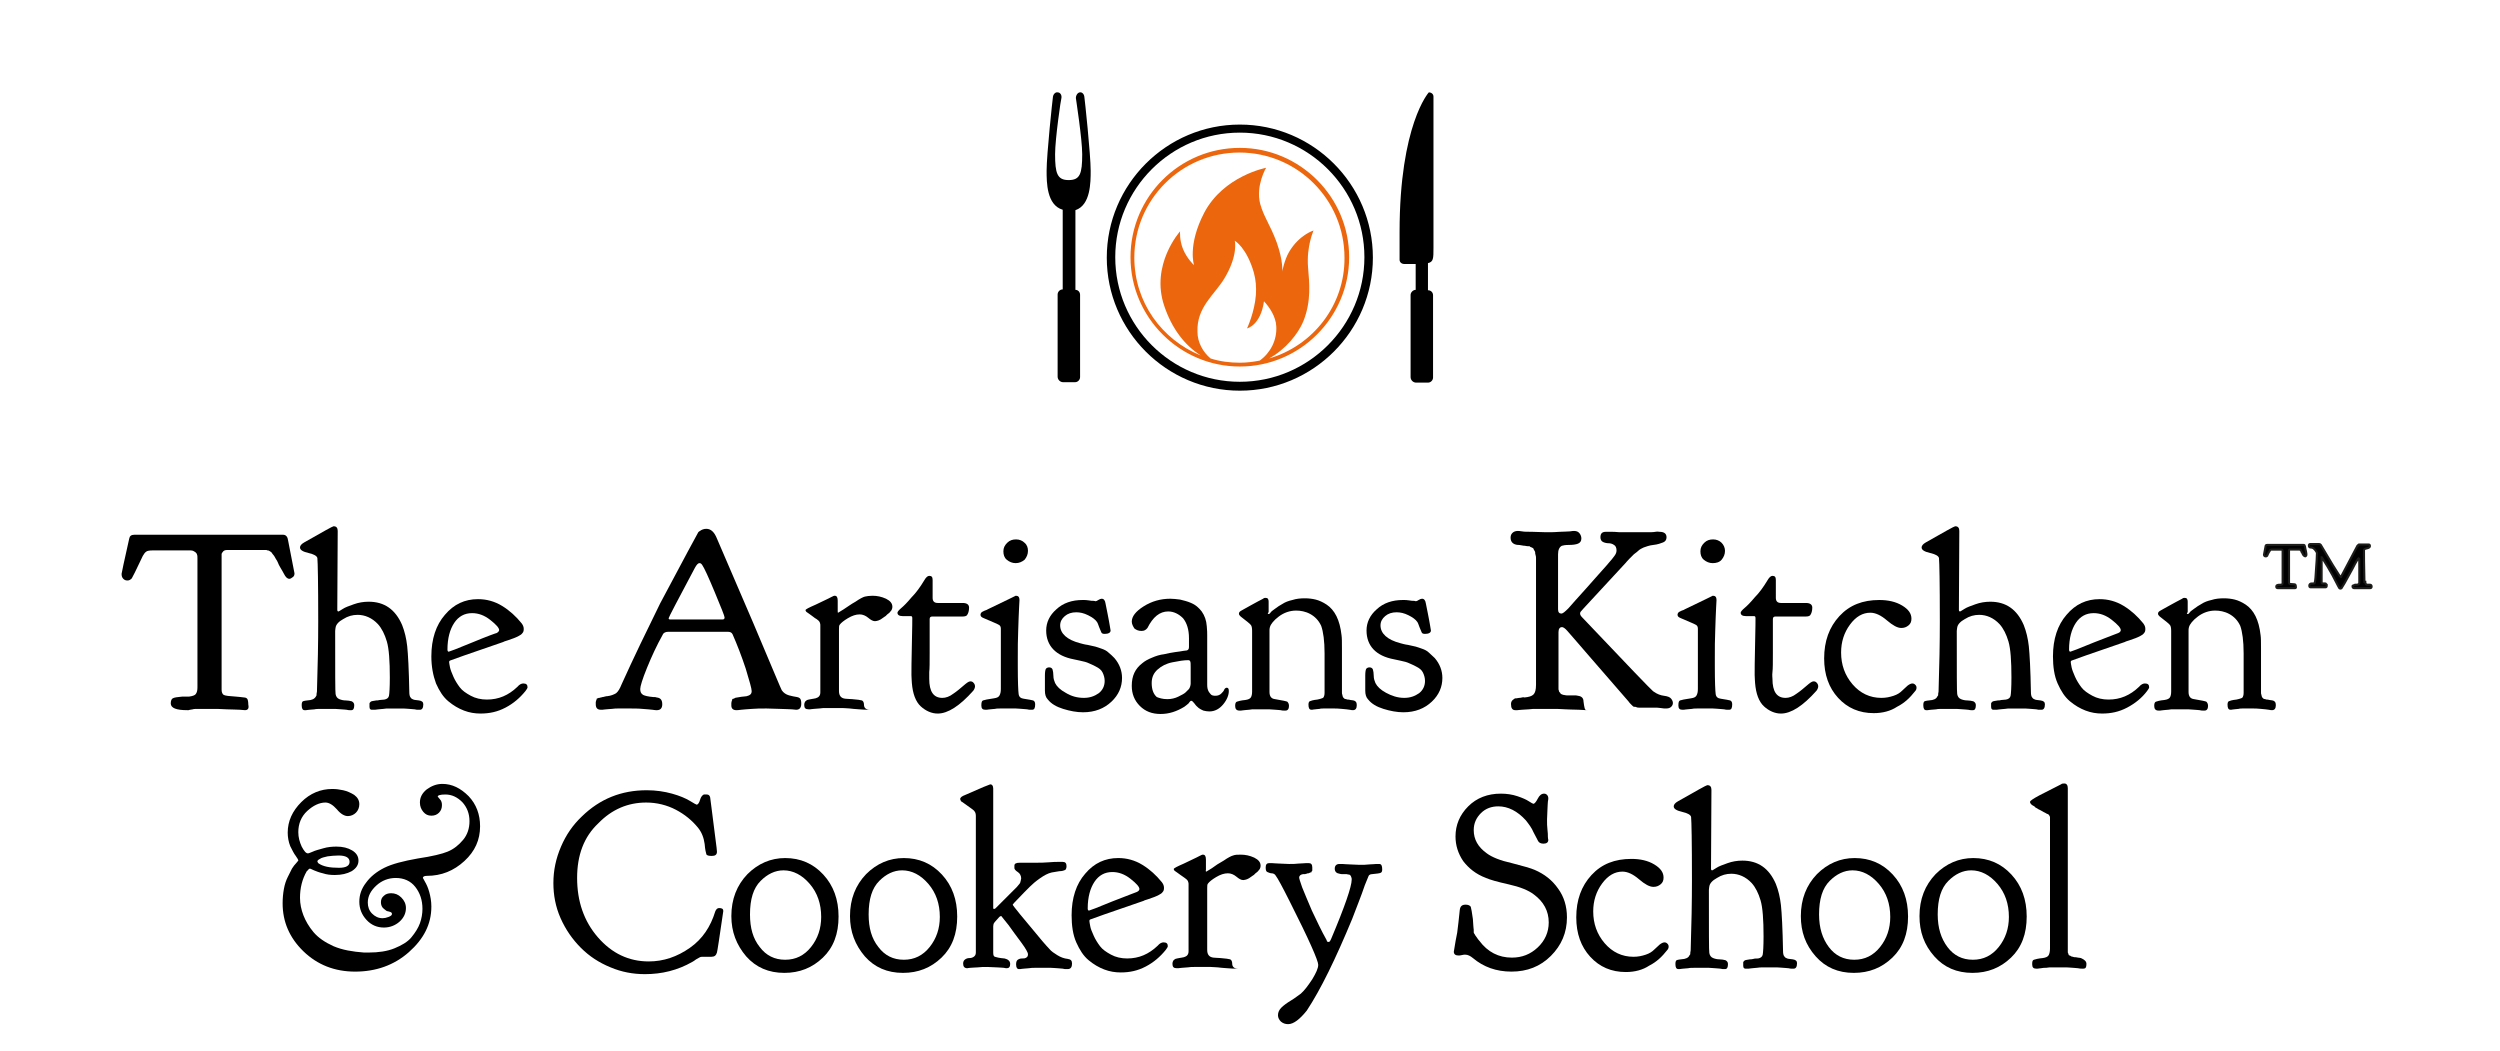 <?xml version="1.0" encoding="utf-8"?>
<!-- Generator: Adobe Illustrator 27.8.1, SVG Export Plug-In . SVG Version: 6.00 Build 0)  -->
<svg version="1.1" id="Layer_1" xmlns="http://www.w3.org/2000/svg" xmlns:xlink="http://www.w3.org/1999/xlink" x="0px" y="0px"
	 viewBox="0 0 590 248" style="enable-background:new 0 0 590 248;" xml:space="preserve">
<style type="text/css">
	.st0{stroke:#1D1D1B;stroke-width:0.5;stroke-miterlimit:10;}
	.st1{fill:#EB660C;}
</style>
<g>
	<path d="M70.4,203c0-0.1-0.2-0.4-0.6-1c-0.4-0.5-0.8-1.3-1.3-2.3c-0.4-1-0.6-2.1-0.6-3.2c0-2.7,1.1-5.1,3.2-7.2
		c2.1-2.1,4.6-3.1,7.3-3.1c0.9,0,1.7,0.1,2.6,0.3c0.9,0.2,1.8,0.6,2.6,1.1c0.8,0.6,1.2,1.3,1.2,2.2c0,0.8-0.3,1.5-0.8,2
		s-1.2,0.8-1.9,0.8c-0.8,0-1.7-0.5-2.6-1.6c-0.9-1-1.8-1.6-2.7-1.6c-1.4,0-2.9,0.7-4.3,2c-1.4,1.3-2.1,3-2.1,5
		c0,1.2,0.3,2.3,0.8,3.4c0.6,1.1,1,1.6,1.5,1.6c0.1,0,0.4-0.1,1.1-0.4c0.6-0.3,1.5-0.5,2.5-0.8s2.1-0.4,3.1-0.4
		c1.5,0,2.7,0.3,3.7,0.9s1.5,1.4,1.5,2.4s-0.5,1.8-1.6,2.5c-1.1,0.6-2.4,0.9-3.9,0.9H79c-1,0-1.9-0.1-2.8-0.4
		c-0.9-0.2-1.6-0.5-2.1-0.7s-0.8-0.4-0.9-0.4c-0.1,0-0.2,0-0.3,0.1s-0.2,0.2-0.2,0.2c-0.1,0.1-0.1,0.2-0.2,0.2l-0.1,0.1
		c-1.1,1.9-1.6,4-1.6,6.3c0,1.4,0.3,2.8,0.8,4.1c0.5,1.3,1.3,2.7,2.4,4c1.1,1.3,2.7,2.4,4.7,3.3c2.1,0.9,4.5,1.3,7.2,1.5H87
		c2.3,0,4.4-0.3,6.1-1c1.7-0.7,3.1-1.5,4-2.6s1.6-2.2,2-3.3c0.4-1.1,0.6-2.3,0.6-3.4c0-2.1-0.6-3.8-1.7-5.2
		c-1.1-1.4-2.7-2.1-4.6-2.1c-1.7,0-3.3,0.6-4.6,1.8c-1.3,1.2-2,2.5-2,4c0,1,0.3,1.9,1,2.6s1.5,1.1,2.5,1.1c0.4,0,0.9-0.1,1.4-0.3
		c0.5-0.2,0.8-0.4,0.8-0.7c0-0.2-0.1-0.3-0.2-0.4c-0.2-0.1-0.3-0.1-0.6-0.2c-0.2,0-0.5-0.1-0.7-0.3c-0.3-0.2-0.5-0.4-0.7-0.6
		c-0.3-0.4-0.4-0.8-0.4-1.3c0-0.6,0.2-1.1,0.7-1.5c0.4-0.4,1-0.6,1.7-0.6c0.9,0,1.7,0.3,2.4,1s1.1,1.5,1.1,2.5
		c0,1.2-0.5,2.3-1.5,3.2c-1,0.9-2.3,1.4-3.7,1.4c-1.6,0-3-0.6-4.1-1.8c-1.1-1.2-1.7-2.6-1.7-4.3c0-1.6,0.5-3.1,1.6-4.5
		c1-1.4,2.5-2.6,4.3-3.5s4.5-1.6,7.9-2.2c3.4-0.5,5.8-1.1,7-1.6c1.5-0.6,2.7-1.6,3.7-2.8s1.5-2.7,1.5-4.4c0-1.8-0.6-3.3-1.7-4.5
		c-1.2-1.2-2.5-1.8-4-1.8c-1.2,0-1.8,0.2-1.8,0.5l0.5,0.6c0.4,0.4,0.5,0.9,0.5,1.4c0,0.7-0.2,1.3-0.7,1.8s-1.1,0.7-1.8,0.7
		c-0.8,0-1.4-0.3-1.9-0.9s-0.8-1.3-0.8-2.2c0-1.2,0.5-2.2,1.6-3.1c1.1-0.8,2.3-1.3,3.7-1.3c2.3,0,4.3,1,6.2,2.9
		c1.8,1.9,2.7,4.3,2.7,7.1c0,3.2-1.2,5.9-3.7,8.2c-2.5,2.3-5.4,3.5-8.9,3.5c-0.6,0-0.9,0.2-0.9,0.5c0,0,0.2,0.3,0.5,0.9
		c0.3,0.5,0.7,1.3,1,2.4s0.5,2.2,0.5,3.4v0.1c0,4.1-1.8,7.6-5.3,10.7s-7.8,4.6-12.7,4.6c-4.8,0-8.9-1.6-12.2-4.8
		c-3.3-3.2-4.9-7-4.9-11.3c0-1.2,0.1-2.3,0.3-3.4s0.5-2,0.9-2.8s0.7-1.4,1-2c0.3-0.5,0.7-1,1-1.3l0.5-0.6
		C70.3,203.3,70.4,203.2,70.4,203L70.4,203z M80,204.8c1.7,0,2.5-0.5,2.5-1.4c0-1-0.9-1.5-2.6-1.5c-0.9,0-1.8,0.1-2.6,0.2
		c-0.8,0.2-1.4,0.3-1.8,0.6c-0.4,0.2-0.6,0.4-0.6,0.6c0,0.1,0.1,0.2,0.2,0.4C76.2,204.5,77.8,204.8,80,204.8z"/>
	<path d="M136.2,207.2c0,5.5,1.6,10.2,4.9,14s7.3,5.7,12,5.7c3.5,0,6.7-1.1,9.7-3.2s4.9-5,6-8.6c0.2-0.5,0.5-0.8,0.9-0.8
		c0.7,0,1,0.2,1,0.7c-0.9,6.2-1.4,9.5-1.5,9.8c-0.2,0.7-0.6,1-1.3,1h-0.1h-1.6c-0.5,0-0.8,0-1,0.1s-0.5,0.3-0.9,0.5
		c-0.4,0.3-0.7,0.5-0.9,0.6c-3.5,2-7.2,2.9-11.2,2.9c-2.8,0-5.5-0.5-8.1-1.6c-2.7-1.1-5-2.6-7-4.6s-3.6-4.3-4.8-7
		c-1.2-2.7-1.7-5.5-1.7-8.3c0-3,0.6-5.8,1.8-8.6c1.2-2.8,2.8-5.1,4.9-7.1c4.3-4.2,9.4-6.2,15.3-6.2h0.1c2.1,0,4.1,0.3,5.9,0.8
		s3.2,1.1,4.2,1.7s1.5,0.9,1.6,0.9c0.3,0,0.6-0.4,0.8-1.1c0.2-0.7,0.5-1.1,0.9-1.3c0.1,0,0.2,0,0.4,0c0.2,0,0.3,0,0.3,0
		c0.4,0,0.7,0.2,0.8,0.7l0.4,3.1c0.3,2.1,0.5,4.2,0.8,6.3c0.3,2.1,0.4,3.3,0.4,3.4c0,0.7-0.4,1-1.2,1c-0.7,0-1.2-0.1-1.3-0.4
		c-0.1-0.3-0.3-1.1-0.4-2.4c-0.2-1.5-0.7-2.8-1.6-3.9c-1.4-1.7-3.1-3.1-5.2-4.2s-4.5-1.7-7-1.7c-4.3,0-8.1,1.6-11.3,4.9
		C137.8,197.5,136.2,201.8,136.2,207.2z"/>
	<path d="M172.6,216.2c0-4,1.3-7.3,3.8-9.9c2.5-2.5,5.5-3.8,8.9-3.8c3.6,0,6.6,1.3,9,3.9s3.6,5.9,3.6,9.9c0,4.1-1.2,7.3-3.7,9.7
		c-2.5,2.4-5.5,3.6-9.1,3.6c-3.7,0-6.7-1.3-9-3.9C173.8,223,172.6,219.9,172.6,216.2z M179.3,223.5c1.5,2,3.5,3,6,3s4.5-1,6.1-3
		s2.4-4.4,2.4-7.1c0-3.1-0.9-5.7-2.7-7.8c-1.8-2.1-3.9-3.2-6.2-3.2c-2,0-3.8,0.9-5.4,2.5c-1.7,1.7-2.5,4.3-2.5,7.9
		C177,219,177.7,221.5,179.3,223.5z"/>
	<path d="M200.6,216.2c0-4,1.3-7.3,3.8-9.9c2.5-2.5,5.5-3.8,8.9-3.8c3.6,0,6.6,1.3,9,3.9s3.6,5.9,3.6,9.9c0,4.1-1.2,7.3-3.7,9.7
		c-2.5,2.4-5.5,3.6-9.1,3.6c-3.7,0-6.7-1.3-9-3.9C201.8,223,200.6,219.9,200.6,216.2z M207.3,223.5c1.5,2,3.5,3,6,3s4.5-1,6.1-3
		s2.4-4.4,2.4-7.1c0-3.1-0.9-5.7-2.7-7.8c-1.8-2.1-3.9-3.2-6.2-3.2c-2,0-3.8,0.9-5.4,2.5c-1.7,1.7-2.5,4.3-2.5,7.9
		C205,219,205.7,221.5,207.3,223.5z"/>
	<path d="M239.8,227.6c0-0.5,0.1-0.9,0.4-1.1s0.6-0.3,1-0.3s0.7,0,1-0.2s0.4-0.4,0.4-0.8s-0.5-1.3-1.6-2.8s-2.1-2.8-3-4.1
		c-1-1.2-1.5-1.9-1.6-2c0-0.1-0.1-0.1-0.2-0.1c-0.2,0-0.5,0.3-0.9,0.8c-0.5,0.5-0.7,0.8-0.8,1c0,0.1-0.1,0.3-0.1,0.6v6.2
		c0,0.6,0.1,0.9,0.4,1s1,0.3,2.3,0.4c0.8,0.2,1.3,0.6,1.3,1.3c0,0.7-0.3,1-0.8,1c-0.1,0-0.3,0-0.7-0.1c-0.4,0-0.9-0.1-1.6-0.1
		s-1.5-0.1-2.3-0.1s-1.6,0-2.3,0.1c-0.7,0-1.2,0.1-1.7,0.1c-0.4,0-0.6,0.1-0.7,0.1c-0.7,0-1-0.4-1-1.1c0-0.5,0.2-0.8,0.5-1
		s0.6-0.3,1-0.3s0.7-0.1,1-0.3c0.3-0.2,0.5-0.5,0.5-1v-32.3c0-0.6-0.2-1.1-0.8-1.5c-1.7-1.2-2.6-1.9-2.7-1.9l-0.2-0.5
		c0-0.4,0.4-0.7,1.2-1c3.8-1.7,5.8-2.5,5.9-2.5c0.4,0,0.7,0.3,0.7,1v28.2c0,0.2,0.1,0.2,0.2,0.2c0.2,0,0.3-0.1,0.4-0.2
		c0.6-0.6,1.2-1.2,1.8-1.8c0.6-0.6,1.1-1.1,1.4-1.4s0.7-0.7,1-1c0.4-0.4,0.6-0.6,0.8-0.8c0.2-0.2,0.3-0.4,0.5-0.6s0.3-0.4,0.3-0.5
		s0.1-0.3,0.1-0.4c0-0.2,0.1-0.3,0.1-0.5c0-0.6-0.3-1.2-0.8-1.5s-0.8-0.7-0.8-0.9v-0.6c0-0.5,0.4-0.7,1.3-0.7h3.5
		c1.2,0,2.3,0,3.3-0.1s1.8-0.1,2.3-0.1c0.6,0,0.9,0,1,0c0.6,0,0.9,0.3,0.9,1c0,0.4-0.1,0.7-0.3,0.9c-0.2,0.1-0.7,0.3-1.4,0.3
		c-0.7,0.1-1.3,0.2-1.8,0.3c-0.9,0.2-1.8,0.7-2.8,1.4c-1,0.7-1.8,1.4-2.4,2s-1.8,1.8-3.6,3.7c-0.3,0.3-0.4,0.5-0.4,0.5
		c0,0.2,2.3,3,7,8.6c0.7,0.8,1.3,1.5,1.7,1.9c0.4,0.5,1,0.9,1.8,1.4s1.6,0.8,2.5,0.9c0.7,0.1,1,0.4,1,1.1c0,0.8-0.3,1.3-1,1.3
		c0,0-0.2,0-0.4,0c-0.2,0-0.5,0-0.8-0.1c-0.4,0-0.8-0.1-1.2-0.1c-0.4,0-1-0.1-1.6-0.1s-1.2,0-1.8,0s-1.2,0-1.8,0
		c-0.6,0-1.1,0-1.6,0.1c-0.4,0-0.8,0.1-1.2,0.1c-0.4,0-0.6,0.1-0.8,0.1c-0.2,0-0.3,0-0.4,0C240.1,228.7,239.8,228.4,239.8,227.6
		L239.8,227.6z"/>
	<path d="M252.9,216c0-4.1,1.1-7.4,3.2-9.8c2.1-2.5,4.7-3.7,7.8-3.7c2,0,3.9,0.5,5.7,1.6c1.8,1.1,3.3,2.5,4.6,4.1
		c0.3,0.4,0.5,0.8,0.5,1.3v0.1c0,0.4-0.1,0.7-0.3,0.9c-0.2,0.3-0.5,0.5-0.9,0.7s-0.8,0.4-1.1,0.5c-0.3,0.1-0.8,0.3-1.4,0.5
		s-1,0.3-1.1,0.4c-8.2,2.8-12.4,4.3-12.6,4.4s-0.2,0.2-0.2,0.4c0,0.2,0.1,0.6,0.2,1.2s0.4,1.3,0.8,2.2c0.4,0.9,0.9,1.7,1.5,2.5
		s1.5,1.4,2.6,2s2.4,0.9,3.8,0.9c2.8,0,5.1-1,7.2-3c0.5-0.6,1-0.8,1.4-0.8c0.7,0,1,0.3,1,0.9c0,0.2-0.2,0.5-0.5,0.9
		c-1.3,1.6-2.8,2.9-4.7,3.9s-3.8,1.4-5.9,1.4c-1.3,0-2.6-0.2-3.9-0.7s-2.5-1.2-3.7-2.2s-2.1-2.4-2.9-4.2
		C253.2,220.6,252.9,218.4,252.9,216z M268.9,209.8c0-0.5-0.7-1.3-2.1-2.4s-2.8-1.6-4.3-1.6c-1.8,0-3.2,0.8-4.2,2.3
		s-1.6,3.6-1.6,6.3c0,0.3,0.1,0.5,0.3,0.5c0.1,0,2-0.7,5.6-2.2c3.7-1.4,5.6-2.2,5.7-2.2C268.7,210.3,268.9,210.1,268.9,209.8z"/>
	<path d="M284.7,205.7c0,0,0.5-0.3,1.3-0.8c0.8-0.6,1.7-1.2,2.8-1.8c1-0.7,1.8-1.1,2.2-1.2c0.5-0.2,1.1-0.2,1.8-0.2
		c1.1,0,2.1,0.2,3.2,0.7c1,0.5,1.5,1.1,1.5,1.9v0.1c0,0.2-0.1,0.5-0.2,0.7c-0.2,0.2-0.3,0.4-0.4,0.5s-0.3,0.3-0.6,0.5l-0.4,0.4
		c0,0-0.2,0.1-0.6,0.4s-0.7,0.5-1,0.6s-0.6,0.2-0.9,0.2c-0.5,0-1-0.3-1.6-0.8s-1.3-0.8-2-0.8c-0.9,0-1.8,0.3-2.8,0.9
		s-1.6,1.1-1.9,1.5c-0.2,0.2-0.2,0.6-0.2,1.1V224v0.2c0,1.1,0.5,1.7,1.5,1.8c0.4,0,0.9,0.1,1.6,0.1c1.2,0.1,2,0.2,2.3,0.3
		c0.3,0.1,0.5,0.5,0.5,1c0,0.8,0.5,1.2,1.4,1.2c0.1,0-0.1,0-0.5,0s-1.1,0-2.1-0.1s-1.7-0.1-2.2-0.2c-0.5,0-1-0.1-1.7-0.1
		c-0.6,0-1.3,0-1.8,0c-0.6,0-1.3,0-1.9,0s-1.2,0-1.7,0.1c-0.5,0-0.9,0.1-1.3,0.1s-0.7,0.1-0.9,0.1c-0.2,0-0.3,0-0.4,0
		c-0.7,0-1-0.3-1-1c0-0.4,0.1-0.6,0.2-0.8c0.2-0.2,0.3-0.3,0.5-0.4s0.5-0.1,0.9-0.2s0.8-0.1,1.1-0.2c0.7-0.2,1.1-0.6,1.1-1.4v-15.8
		c0-0.2,0-0.4-0.1-0.6c0-0.1-0.1-0.3-0.3-0.5c-0.2-0.2-0.4-0.3-0.5-0.4c-0.2-0.1-0.5-0.4-1-0.7c-0.5-0.4-1-0.7-1.4-1
		c-0.1-0.1-0.2-0.3-0.2-0.4c0-0.2,0.8-0.6,2.4-1.3c1.4-0.7,2.8-1.3,3.9-1.9c0,0,0.1,0,0.2-0.1c0.2-0.1,0.3-0.1,0.4-0.1
		c0.5,0,0.7,0.4,0.7,1.2v2.4C284.5,205.6,284.6,205.7,284.7,205.7z"/>
	<path d="M304,241.7c-0.7,0-1.2-0.2-1.7-0.6c-0.4-0.4-0.7-0.9-0.7-1.5c0-0.7,0.3-1.3,0.8-1.8s1.3-1.1,2.3-1.7s1.7-1.2,2.3-1.6
		c0.9-0.8,1.7-1.9,2.7-3.4c0.9-1.5,1.4-2.6,1.4-3.4c0-1-2.2-6-6.7-14.9c-1.8-3.6-2.9-5.6-3.3-6.1c-0.2-0.4-0.6-0.6-1-0.6
		s-0.7-0.2-1-0.3s-0.4-0.5-0.4-1.1c0-0.7,0.3-1,0.8-1c0.1,0,0.3,0,0.7,0c0.4,0,0.9,0.1,1.7,0.1c0.7,0,1.5,0.1,2.3,0.1s1.6,0,2.3-0.1
		c0.7,0,1.3-0.1,1.7-0.1s0.7,0,0.7,0c0.5,0,0.8,0.3,0.8,1c0,0.2,0,0.3,0,0.4s0,0.2,0,0.3c0,0.1,0,0.1-0.1,0.2s-0.1,0.1-0.1,0.2
		s-0.1,0.1-0.2,0.1s-0.2,0-0.2,0.1c0,0-0.1,0-0.3,0.1c-0.2,0-0.3,0-0.4,0.1c-0.1,0-0.2,0-0.4,0.1c-0.2,0-0.4,0-0.5,0
		c-0.6,0.1-0.9,0.4-0.9,0.8c0,0.2,0.2,0.9,0.7,2.3c0.5,1.3,1.3,3.1,2.3,5.5c1.1,2.3,2.2,4.7,3.5,7c0,0.2,0.1,0.4,0.4,0.4
		c0.1,0,0.2,0,0.3-0.1c0.1-0.1,0.1-0.2,0.2-0.3c0-0.1,0.1-0.2,0.1-0.2c3.3-7.8,4.9-12.5,4.9-14.1c0-0.2,0-0.4-0.1-0.6
		s-0.1-0.3-0.2-0.4s-0.2-0.2-0.4-0.2c-0.2,0-0.4-0.1-0.5-0.1c-0.2,0-0.4,0-0.8,0s-0.6,0-0.9-0.1c-0.7-0.1-1.1-0.5-1.1-1.2
		s0.4-1.1,1.1-1.1c0.1,0,0.3,0,0.7,0c0.4,0,0.9,0.1,1.7,0.1c0.7,0,1.5,0.1,2.3,0.1h0.1c0.8,0,1.6,0,2.3-0.1c0.7,0,1.2-0.1,1.6-0.1
		s0.6,0,0.7,0c0.5,0,0.7,0.4,0.7,1.3c0,0.4-0.1,0.7-0.4,0.8c-0.2,0.1-0.9,0.2-2,0.3c-0.4,0-0.7,0.2-0.8,0.4c-0.1,0.2-0.4,1-0.9,2.2
		c-0.9,2.7-2,5.3-3,8c-3.9,9.4-7.4,16.6-10.7,21.6C306.8,240.5,305.3,241.7,304,241.7z"/>
	<path d="M343.5,197.4c0-2.7,1-5.1,3-7.1s4.6-3,7.7-3c1.4,0,2.7,0.2,3.9,0.6c1.2,0.4,2.1,0.8,2.7,1.2c0.6,0.4,1,0.6,1.1,0.6
		c0.2,0,0.6-0.4,1-1.2c0.4-0.8,0.9-1.2,1.5-1.2c0.3,0,0.5,0.1,0.7,0.3c0.2,0.2,0.3,0.5,0.3,0.8c0,0.1,0,0.3-0.1,0.8
		c0,0.4-0.1,1-0.1,1.8s-0.1,1.6-0.1,2.4c0,0.9,0,1.7,0.1,2.4c0.1,0.7,0.1,1.3,0.1,1.7c0,0.4,0.1,0.7,0.1,0.7c0,0.6-0.4,0.9-1.1,0.9
		h-0.1c-0.5,0-1-0.2-1.2-0.6s-0.6-1.1-1.1-2.1c-0.4-1-1.1-1.9-1.8-2.8c-2-2.2-4.2-3.3-6.5-3.3c-1.6,0-3,0.5-4.1,1.6s-1.7,2.4-1.7,4
		c0,2.2,1,4,3.1,5.5c1.2,0.9,3.2,1.7,5.9,2.3c2.7,0.7,4.5,1.2,5.4,1.6c2.3,1,4.1,2.4,5.5,4.4c1.4,1.9,2.1,4.2,2.1,6.8
		c0,3.6-1.3,6.6-3.8,9.1s-5.6,3.7-9.3,3.7c-3.6,0-6.6-1.1-9.1-3.2c-0.6-0.5-1.2-0.8-1.8-0.8c-0.2,0-0.5,0-0.8,0.1
		c-0.4,0.1-0.6,0.1-0.8,0.1c-0.7,0-1.1-0.3-1.1-0.9c0-0.1,0.1-0.5,0.2-1.2s0.3-1.8,0.6-3.3c0.2-1.5,0.4-3.3,0.6-5.3
		c0.1-0.9,0.5-1.3,1.4-1.3c0.6,0,1,0.2,1.2,0.5c0.1,0.4,0.3,1.3,0.5,2.9c0,0.5,0.1,1,0.1,1.5s0.1,0.8,0.1,1s0,0.4,0,0.5
		c0,0.2,0,0.3,0.1,0.4s0.1,0.2,0.2,0.3c0,0.1,0.2,0.3,0.4,0.6s0.4,0.6,0.6,0.8c2,2.7,4.6,4,7.7,4c2.4,0,4.4-0.8,6.1-2.4
		s2.6-3.6,2.6-5.9c0-2.7-1.2-4.9-3.5-6.6c-1.3-1-3.3-1.8-6-2.4s-4.4-1.1-5.3-1.5c-2.4-0.9-4.1-2.3-5.4-4
		C344.1,201.4,343.5,199.5,343.5,197.4z"/>
	<path d="M383.7,229.4c-3.4,0-6.2-1.2-8.4-3.6c-2.2-2.4-3.3-5.5-3.3-9.3c0-4.1,1.2-7.4,3.6-10c2.4-2.6,5.5-3.8,9.4-3.8
		c2.1,0,3.9,0.4,5.4,1.3s2.2,1.9,2.2,3.1c0,0.7-0.2,1.2-0.7,1.6s-1,0.6-1.7,0.6c-0.9,0-2-0.6-3.4-1.8c-1.4-1.2-2.7-1.8-3.9-1.8
		c-1.8,0-3.4,0.9-4.8,2.8c-1.4,1.9-2.1,4.1-2.1,6.6c0,2.9,0.9,5.4,2.7,7.5s4.1,3.2,6.8,3.2c1.1,0,2-0.2,2.9-0.5s1.5-0.7,2-1.2
		c0.4-0.4,0.9-0.8,1.3-1.2c0.4-0.3,0.8-0.5,1.1-0.5s0.5,0.1,0.7,0.3c0.2,0.2,0.3,0.4,0.3,0.7c0,0.3-0.1,0.6-0.4,0.9
		c-1.1,1.4-2.4,2.7-4.2,3.6C387.7,228.9,385.8,229.4,383.7,229.4z"/>
	<path d="M411.4,227.9v-0.4c0-0.2,0-0.3,0-0.4s0.1-0.2,0.2-0.3c0.1-0.1,0.2-0.2,0.3-0.2s0.3-0.1,0.5-0.1s0.4-0.1,0.6-0.1
		c0.2,0,0.5,0,0.8-0.1s0.7-0.1,1.1-0.1c0.6-0.1,1-0.4,1.1-0.9s0.2-2,0.2-4.3c0-3.9-0.2-6.8-0.7-8.5s-1.2-3.1-2.1-4.1
		c-1.4-1.5-3.1-2.2-4.8-2.2c-1.2,0-2.3,0.3-3.4,1c-1.1,0.6-1.7,1.3-1.8,2c0,0.2-0.1,0.4-0.1,0.8c0,9.7,0,14.6,0.1,14.9
		c0.1,0.6,0.4,1,0.9,1.2s1,0.3,1.5,0.3s1,0.1,1.4,0.2c0.4,0.2,0.6,0.5,0.6,0.9c0,0.8-0.2,1.2-0.7,1.2c0,0-0.1,0-0.3,0
		s-0.4,0-0.8-0.1c-0.3,0-0.7-0.1-1.2-0.1c-0.4,0-0.9-0.1-1.5-0.1s-1.1,0-1.7,0c-0.6,0-1.2,0-1.7,0c-0.6,0-1.1,0-1.5,0.1
		c-0.4,0-0.8,0.1-1.2,0.1c-0.3,0-0.6,0.1-0.8,0.1s-0.3,0-0.3,0c-0.5,0-0.7-0.4-0.7-1.2c0-0.5,0.1-0.8,0.3-0.9s0.8-0.2,1.8-0.3
		c0.4-0.1,0.7-0.2,1-0.5c0.2-0.3,0.3-0.5,0.4-0.6c0-0.2,0-0.5,0.1-0.9c0.2-6.1,0.3-11.6,0.3-16.5v-0.2c0-8.9-0.1-13.8-0.2-14.8
		c-0.1-0.5-0.8-0.9-2.1-1.2c-1.3-0.3-2-0.7-2-1.3c0-0.4,0.3-0.8,1-1.2c4.4-2.5,6.7-3.8,6.9-3.8h0.1c0.6,0,0.9,0.4,0.9,1.1l-0.1,18.6
		c0,0.3,0.1,0.4,0.3,0.4c0,0,0.4-0.2,1-0.6s1.5-0.7,2.6-1.1s2.3-0.6,3.5-0.6c3.7,0,6.3,1.8,7.9,5.5c0.6,1.5,1,3.2,1.2,5
		c0.2,1.9,0.4,5.5,0.5,10.9c0,0.5,0.1,1,0.3,1.2c0.2,0.3,0.4,0.4,0.7,0.5c0.2,0.1,0.7,0.1,1.3,0.2c0.7,0.1,1,0.4,1,0.9
		c0,0.9-0.3,1.3-0.8,1.3c0,0-0.2,0-0.4,0s-0.5,0-0.8-0.1c-0.4,0-0.7-0.1-1.2-0.1c-0.4,0-0.9-0.1-1.5-0.1s-1.2,0-1.7,0s-1.1,0-1.6,0
		s-1,0-1.5,0.1c-0.4,0-0.8,0.1-1.1,0.1s-0.6,0.1-0.8,0.1s-0.3,0-0.4,0C411.6,228.7,411.4,228.4,411.4,227.9z"/>
	<path d="M425,216.2c0-4,1.3-7.3,3.8-9.9c2.5-2.5,5.5-3.8,8.9-3.8c3.6,0,6.6,1.3,9,3.9s3.6,5.9,3.6,9.9c0,4.1-1.2,7.3-3.7,9.7
		c-2.5,2.4-5.5,3.6-9.1,3.6c-3.7,0-6.7-1.3-9-3.9C426.1,223,425,219.9,425,216.2z M431.6,223.5c1.5,2,3.5,3,6,3s4.5-1,6.1-3
		s2.4-4.4,2.4-7.1c0-3.1-0.9-5.7-2.7-7.8c-1.8-2.1-3.9-3.2-6.2-3.2c-2,0-3.8,0.9-5.4,2.5c-1.7,1.7-2.5,4.3-2.5,7.9
		C429.3,219,430.1,221.5,431.6,223.5z"/>
	<path d="M453,216.2c0-4,1.3-7.3,3.8-9.9c2.5-2.5,5.5-3.8,8.9-3.8c3.6,0,6.6,1.3,9,3.9s3.6,5.9,3.6,9.9c0,4.1-1.2,7.3-3.7,9.7
		c-2.5,2.4-5.5,3.6-9.1,3.6c-3.7,0-6.7-1.3-9-3.9C454.1,223,453,219.9,453,216.2z M459.6,223.5c1.5,2,3.5,3,6,3s4.5-1,6.1-3
		s2.4-4.4,2.4-7.1c0-3.1-0.9-5.7-2.7-7.8c-1.8-2.1-3.9-3.2-6.2-3.2c-2,0-3.8,0.9-5.4,2.5c-1.7,1.7-2.5,4.3-2.5,7.9
		C457.3,219,458.1,221.5,459.6,223.5z"/>
	<path d="M492.4,227.5c0,0.8-0.2,1.1-0.7,1.1c0,0-0.2,0-0.4,0s-0.5,0-0.9-0.1c-0.4,0-0.7-0.1-1.2-0.1c-0.4,0-0.9-0.1-1.5-0.1
		s-1.2,0-1.7,0s-1.1,0-1.6,0c-0.6,0-1,0-1.5,0.1c-0.4,0-0.8,0-1.2,0.1c-0.3,0-0.6,0.1-0.8,0.1s-0.3,0-0.4,0c-0.6,0-0.9-0.3-0.9-1
		v-0.2c0-0.5,0.1-0.8,0.4-0.9c0.3-0.1,1-0.3,2.1-0.4c0.7-0.1,1.2-0.3,1.4-0.7c0.2-0.4,0.3-0.9,0.3-1.6v-30.6c0-0.1,0-0.2,0-0.3
		c0-0.1,0-0.2-0.1-0.3c0-0.1-0.1-0.1-0.1-0.2s-0.1-0.1-0.2-0.2c-0.1-0.1-0.2-0.1-0.2-0.1c-0.1,0-0.2-0.1-0.4-0.2s-0.3-0.2-0.4-0.2
		c-0.4-0.2-0.8-0.5-1.3-0.7c-0.4-0.3-0.8-0.4-0.9-0.6s-0.4-0.2-0.6-0.4c-0.2-0.1-0.3-0.3-0.4-0.4s-0.1-0.2-0.1-0.3v-0.1
		c0-0.2,0.7-0.7,2.2-1.5c1.8-0.9,3.5-1.8,5.1-2.6c0.2-0.2,0.5-0.2,0.8-0.2c0.5,0,0.8,0.4,0.8,1.1v38c0,0.2,0,0.4,0,0.6
		s0,0.3,0.1,0.4c0,0.1,0.1,0.2,0.1,0.3c0,0.1,0.1,0.2,0.3,0.2c0.1,0.1,0.2,0.1,0.3,0.2c0.1,0,0.2,0.1,0.4,0.1
		c0.2,0.1,0.4,0.1,0.5,0.1s0.3,0,0.7,0.1c0.3,0,0.6,0.1,0.7,0.1C492,226.5,492.4,226.9,492.4,227.5z"/>
</g>
<g>
	<path d="M57.8,167.6l-1.2-0.1c-0.7,0-1.8-0.1-3.1-0.1c-1.3-0.1-2.6-0.1-3.9-0.1c-0.8,0-1.7,0-2.5,0c-0.9,0-1.4,0-1.6,0.1
		c-0.2,0-0.4,0.1-0.6,0.1c-0.2,0-0.3,0.1-0.4,0.1c-0.1,0-0.2,0-0.3,0c-2.6,0-3.9-0.5-3.9-1.6c0-0.6,0.2-1.1,0.5-1.2
		c0.3-0.2,1.1-0.3,2.2-0.4c0.7,0,1.2,0,1.6,0c0.8-0.1,1.4-0.3,1.6-0.6c0.3-0.4,0.4-0.9,0.4-1.6v-30.4c0-0.4,0-0.7-0.1-0.9
		c0-0.2-0.2-0.4-0.4-0.6c-0.3-0.2-0.6-0.4-1.1-0.4h-9c-0.7,0-1.3,0.1-1.5,0.3c-0.3,0.2-0.5,0.5-0.8,1c-1.6,3.4-2.5,5.2-2.6,5.3
		c-0.3,0.3-0.6,0.5-1,0.5s-0.7-0.1-1-0.4s-0.4-0.7-0.4-1.1v-0.1c0-0.2,0.6-2.9,1.8-8.3c0.1-0.6,0.5-0.9,1.2-0.9h35.1
		c0.7,0,1.1,0.5,1.2,1.4c1,5.1,1.5,7.6,1.5,7.7c0,0.4-0.1,0.7-0.4,0.9s-0.5,0.4-0.8,0.4c-0.5,0-0.9-0.4-1.3-1.2
		c-0.2-0.4-0.5-0.9-0.8-1.4s-0.5-0.9-0.6-1.2c-0.1-0.3-0.3-0.6-0.5-0.9s-0.3-0.6-0.4-0.7s-0.2-0.3-0.4-0.5c-0.1-0.2-0.2-0.3-0.3-0.4
		s-0.2-0.1-0.3-0.2s-0.2-0.1-0.4-0.2c-0.1,0-0.3,0-0.4-0.1c-0.1,0-0.3,0-0.5,0h-8.8c-0.4,0-0.7,0.1-0.9,0.3
		c-0.2,0.2-0.3,0.4-0.4,0.6c0,0.2,0,0.4,0,0.8v31.3c0,0.6,0.2,1,0.5,1.2c0.4,0.2,1.3,0.3,2.9,0.4c0.8,0.1,1.4,0.1,1.9,0.2
		c0.4,0,0.7,0.2,0.8,0.4c0.1,0.2,0.2,0.7,0.2,1.3C58.8,167.2,58.5,167.6,57.8,167.6z"/>
	<path d="M87.2,166.8v-0.4c0-0.2,0-0.3,0-0.4s0.1-0.2,0.2-0.3c0.1-0.1,0.2-0.2,0.3-0.2s0.3-0.1,0.5-0.1s0.4-0.1,0.6-0.1
		c0.2,0,0.5,0,0.8-0.1c0.4,0,0.7-0.1,1.1-0.1c0.6-0.1,1-0.4,1.1-0.9s0.2-2,0.2-4.3c0-3.9-0.2-6.8-0.7-8.5s-1.2-3.1-2.1-4.1
		c-1.4-1.5-3.1-2.2-4.8-2.2c-1.2,0-2.3,0.3-3.4,1c-1.1,0.6-1.7,1.3-1.8,2c0,0.2-0.1,0.4-0.1,0.8c0,9.7,0,14.6,0.1,14.9
		c0.1,0.6,0.4,1,0.9,1.2s1,0.3,1.5,0.3s1,0.1,1.4,0.2c0.4,0.2,0.6,0.5,0.6,0.9c0,0.8-0.2,1.2-0.7,1.2c0,0-0.1,0-0.3,0
		s-0.4,0-0.8-0.1c-0.3,0-0.7-0.1-1.2-0.1c-0.4,0-0.9-0.1-1.5-0.1s-1.1,0-1.7,0c-0.6,0-1.2,0-1.7,0c-0.6,0-1.1,0-1.5,0.1
		c-0.4,0-0.8,0.1-1.2,0.1c-0.3,0-0.6,0.1-0.8,0.1s-0.3,0-0.3,0c-0.5,0-0.7-0.4-0.7-1.2c0-0.5,0.1-0.8,0.3-0.9s0.8-0.2,1.8-0.3
		c0.4-0.1,0.7-0.2,1-0.5s0.3-0.5,0.4-0.6c0-0.2,0-0.5,0.1-0.9c0.2-6.1,0.3-11.6,0.3-16.5v-0.2c0-8.9-0.1-13.8-0.2-14.8
		c-0.1-0.5-0.8-0.9-2.1-1.2c-1.3-0.3-2-0.7-2-1.3c0-0.4,0.3-0.8,1-1.2c4.4-2.5,6.7-3.8,6.9-3.8h0.1c0.6,0,0.9,0.4,0.9,1.1l-0.1,18.6
		c0,0.3,0.1,0.4,0.3,0.4c0,0,0.4-0.2,1-0.6s1.5-0.7,2.6-1.1s2.3-0.6,3.5-0.6c3.7,0,6.3,1.8,7.9,5.5c0.6,1.5,1,3.2,1.2,5
		c0.2,1.9,0.4,5.5,0.5,10.9c0,0.5,0.1,1,0.3,1.2c0.2,0.3,0.4,0.4,0.7,0.5c0.2,0.1,0.7,0.1,1.3,0.2c0.7,0.1,1,0.4,1,0.9
		c0,0.9-0.3,1.3-0.8,1.3c0,0-0.2,0-0.4,0s-0.5,0-0.8-0.1c-0.4,0-0.7-0.1-1.2-0.1c-0.4,0-0.9-0.1-1.5-0.1s-1.2,0-1.7,0s-1.1,0-1.6,0
		s-1,0-1.5,0.1c-0.4,0-0.8,0.1-1.1,0.1s-0.6,0.1-0.8,0.1s-0.3,0-0.4,0C87.4,167.6,87.2,167.3,87.2,166.8z"/>
	<path d="M101.8,154.9c0-4.1,1.1-7.4,3.2-9.8c2.1-2.5,4.7-3.7,7.8-3.7c2,0,3.9,0.5,5.7,1.6c1.8,1.1,3.3,2.5,4.6,4.1
		c0.3,0.4,0.5,0.8,0.5,1.3v0.1c0,0.4-0.1,0.7-0.3,0.9c-0.2,0.3-0.5,0.5-0.9,0.7s-0.8,0.4-1.1,0.5c-0.3,0.1-0.8,0.3-1.4,0.5
		s-1,0.3-1.1,0.4c-8.2,2.8-12.4,4.3-12.6,4.4c-0.2,0.1-0.2,0.2-0.2,0.4c0,0.2,0.1,0.6,0.2,1.2c0.1,0.5,0.4,1.3,0.8,2.2
		c0.4,0.9,0.9,1.7,1.5,2.5s1.5,1.4,2.6,2s2.4,0.9,3.8,0.9c2.8,0,5.1-1,7.2-3c0.5-0.6,1-0.8,1.4-0.8c0.7,0,1,0.3,1,0.9
		c0,0.2-0.2,0.5-0.5,0.9c-1.3,1.6-2.8,2.9-4.7,3.9c-1.9,1-3.8,1.4-5.9,1.4c-1.3,0-2.6-0.2-3.9-0.7c-1.3-0.5-2.5-1.2-3.7-2.2
		s-2.1-2.4-2.9-4.2C102.2,159.4,101.8,157.3,101.8,154.9z M117.8,148.7c0-0.5-0.7-1.3-2.1-2.4c-1.4-1.1-2.8-1.6-4.3-1.6
		c-1.8,0-3.2,0.8-4.2,2.3s-1.6,3.6-1.6,6.3c0,0.3,0.1,0.5,0.3,0.5c0.1,0,2-0.7,5.6-2.2s5.6-2.2,5.7-2.2
		C117.6,149.2,117.8,148.9,117.8,148.7z"/>
	<path d="M148.2,167.2c-0.7,0-1.3,0-2,0s-1.3,0-1.8,0.1c-0.5,0-1,0.1-1.3,0.1c-0.4,0-0.7,0.1-0.9,0.1c-0.2,0-0.4,0-0.4,0
		c-0.8,0-1.2-0.4-1.2-1.3c0-0.2,0-0.4,0-0.5s0.1-0.3,0.1-0.4c0.1-0.1,0.1-0.2,0.1-0.3c0-0.1,0.1-0.2,0.3-0.2
		c0.1-0.1,0.2-0.1,0.3-0.1c0,0,0.2,0,0.4-0.1c0.2,0,0.4-0.1,0.4-0.1c0.1,0,0.2,0,0.5-0.1s0.5-0.1,0.6-0.1c0.9-0.1,1.6-0.4,2.1-0.7
		c0.5-0.4,0.9-1.1,1.3-2.1c2.8-6.2,5.9-12.6,9.1-19.1c5.8-10.9,8.8-16.5,9-16.8c0.1-0.1,0.2-0.2,0.4-0.3c0.4-0.3,0.9-0.5,1.5-0.5
		c1.1,0,1.9,0.8,2.5,2.3l8.6,20c4.4,10.4,6.6,15.7,6.7,15.8c0.4,0.6,1,1,1.7,1.2s1.3,0.3,1.9,0.4c0.5,0.1,0.8,0.3,0.9,0.7
		c0.1,0.3,0.1,0.6,0.1,0.9c0,0.9-0.4,1.4-1.2,1.4l-1-0.1c-0.7,0-1.6-0.1-2.7-0.1s-2.2-0.1-3.3-0.1c-1.3,0-2.5,0-3.5,0.1
		s-1.9,0.1-2.5,0.2s-1,0.1-1.1,0.1c-0.8,0-1.2-0.4-1.2-1.1c0-0.2,0-0.4,0-0.6s0.1-0.3,0.1-0.5c0.1-0.1,0.1-0.3,0.1-0.3
		c0-0.1,0.1-0.2,0.3-0.2c0.2-0.1,0.3-0.1,0.4-0.2c0.1,0,0.2-0.1,0.5-0.1c0.2,0,0.4-0.1,0.6-0.1c0.1,0,0.4-0.1,0.7-0.1
		c0.4,0,0.6-0.1,0.9-0.1c0.8-0.2,1.2-0.5,1.2-1.2c0-0.6-0.5-2.3-1.4-5.3c-1-3-2-5.6-3.1-8.1c-0.2-0.4-0.5-0.6-1.1-0.6h-14.1
		c-0.6,0-1.1,0.2-1.3,0.7c-1.4,2.5-2.6,5.1-3.7,7.8c-1.1,2.7-1.6,4.4-1.6,5c0,0.7,0.2,1.1,0.7,1.4c0.4,0.2,1.2,0.4,2.4,0.5
		c0.4,0,0.6,0,0.8,0.1c0.9,0.1,1.3,0.6,1.3,1.6c0,0.9-0.4,1.4-1.3,1.4c-0.1,0-0.5,0-1-0.1c-0.6-0.1-1.3-0.1-2.3-0.2
		S149.3,167.2,148.2,167.2z M170.5,146.2c0.4,0,0.5-0.2,0.5-0.5s-0.8-2.3-2.3-5.9s-2.5-5.8-3-6.5c-0.2-0.3-0.4-0.4-0.6-0.4
		c-0.4,0-0.7,0.4-1.1,1.1c-4.1,7.7-6.2,11.7-6.2,11.9s0.1,0.3,0.4,0.3H170.5z"/>
	<path d="M197.8,144.6c0,0,0.5-0.3,1.3-0.8s1.7-1.2,2.8-1.8c1-0.7,1.8-1.1,2.2-1.2s1.1-0.2,1.8-0.2c1.1,0,2.1,0.2,3.2,0.7
		c1,0.5,1.5,1.1,1.5,1.9v0.1c0,0.2-0.1,0.5-0.2,0.7c-0.2,0.2-0.3,0.4-0.4,0.5s-0.3,0.3-0.6,0.5l-0.4,0.4c0,0-0.2,0.1-0.6,0.4
		s-0.7,0.5-1,0.6s-0.6,0.2-0.9,0.2c-0.5,0-1-0.3-1.6-0.8s-1.3-0.8-2-0.8c-0.9,0-1.8,0.3-2.8,0.9s-1.6,1.1-1.9,1.5
		c-0.2,0.2-0.2,0.6-0.2,1.1v14.4v0.2c0,1.1,0.5,1.7,1.5,1.8c0.4,0,0.9,0.1,1.6,0.1c1.2,0.1,2,0.2,2.3,0.3c0.3,0.1,0.5,0.5,0.5,1
		c0,0.8,0.5,1.2,1.4,1.2c0.1,0-0.1,0-0.5,0s-1.1,0-2.1-0.1s-1.7-0.1-2.2-0.2c-0.5,0-1-0.1-1.7-0.1c-0.6,0-1.3,0-1.8,0
		c-0.6,0-1.3,0-1.9,0s-1.2,0-1.7,0.1c-0.5,0-0.9,0.1-1.3,0.1s-0.7,0.1-0.9,0.1c-0.2,0-0.3,0-0.4,0c-0.7,0-1-0.3-1-1
		c0-0.4,0.1-0.6,0.2-0.8c0.2-0.2,0.3-0.3,0.5-0.4s0.5-0.1,0.9-0.2s0.8-0.1,1.1-0.2c0.7-0.2,1.1-0.6,1.1-1.4v-15.8
		c0-0.2,0-0.4-0.1-0.6c0-0.1-0.1-0.3-0.3-0.5c-0.2-0.2-0.4-0.3-0.5-0.4c-0.2-0.1-0.5-0.3-1-0.7c-0.5-0.4-1-0.7-1.4-1
		c-0.1-0.1-0.2-0.3-0.2-0.4c0-0.2,0.8-0.6,2.4-1.3c1.4-0.7,2.8-1.3,3.9-1.9c0,0,0.1,0,0.2-0.1c0.2-0.1,0.3-0.1,0.4-0.1
		c0.5,0,0.7,0.4,0.7,1.2v2.4C197.7,144.5,197.7,144.6,197.8,144.6z"/>
	<path d="M213,145.4c-0.8,0-1.2-0.3-1.2-0.8c0-0.2,0.3-0.6,0.9-1.1s1.4-1.3,2.4-2.5c1.1-1.1,2.1-2.5,3-4c0.4-0.7,0.8-1.1,1.2-1.1
		c0.6,0,0.8,0.3,0.8,1c0,0.3,0,1,0,2.1s0,1.8,0,2.1c0,0.8,0.4,1.2,1.2,1.2h5.4c0.1,0,0.2,0,0.3,0c0.1,0,0.2,0,0.2,0
		c1,0,1.5,0.4,1.5,1.1c0,0.8-0.2,1.4-0.5,1.8c-0.2,0.2-0.5,0.3-1.1,0.3H220c-0.4,0-0.6,0.2-0.6,0.6c0,3.3,0,6,0,8.1
		c0,2.2,0,3.6-0.1,4.4c0,0.7,0,1.3,0,1.6c0,3,1,4.5,3.1,4.5c0.8,0,1.7-0.3,2.6-1c0.9-0.6,1.7-1.3,2.4-1.9c0.7-0.6,1.2-1,1.6-1
		c0.3,0,0.6,0.1,0.8,0.4c0.2,0.2,0.3,0.5,0.3,0.8c0,0.2-0.1,0.6-0.4,1c-3.2,3.6-6,5.4-8.4,5.4c-1.4,0-2.8-0.6-4-1.7s-1.9-3-2.1-5.5
		c0-0.4-0.1-1.1-0.1-1.9c0-1,0-3.4,0.1-7.2c0.1-3.8,0.1-5.9,0.1-6.2c0-0.4-0.1-0.5-0.4-0.5L213,145.4L213,145.4z"/>
	<path d="M236.2,160c0-2,0-3.9,0-5.7s0-3.1,0-4.1s0-1.6,0-1.8c0-0.4-0.1-0.7-0.4-0.9s-1.5-0.7-3.6-1.6c-0.5-0.2-0.8-0.4-0.8-0.8
		c0-0.1,0-0.2,0.1-0.4s0.2-0.2,0.3-0.3c0.1-0.1,0.3-0.1,0.4-0.2s0.3-0.1,0.5-0.2s0.3-0.1,0.4-0.2c4.4-2.1,6.6-3.2,6.6-3.2h0.1
		c0.5,0,0.8,0.3,0.8,1l-0.1,1.9c-0.1,1.3-0.1,3-0.2,5.2s-0.1,4.3-0.1,6.5v2c0,3.7,0.1,5.9,0.2,6.6s0.5,1,1.2,1.1
		c1.2,0.2,1.9,0.3,2.2,0.4c0.3,0.1,0.5,0.4,0.5,0.9c0,0.9-0.2,1.3-0.7,1.3c0,0-0.2,0-0.4,0c-0.2,0-0.5,0-0.8-0.1
		c-0.4,0-0.7-0.1-1.2-0.1c-0.4,0-0.9-0.1-1.5-0.1s-1.1,0-1.7,0c-0.5,0-1.1,0-1.7,0s-1.1,0-1.5,0.1c-0.4,0-0.8,0.1-1.1,0.1
		c-0.4,0-0.6,0.1-0.8,0.1c-0.2,0-0.3,0-0.4,0c-0.6,0-0.9-0.3-0.9-1s0.1-1.1,0.4-1.2s1.1-0.3,2.6-0.5c0.7-0.1,1.1-0.3,1.3-0.7
		s0.3-0.8,0.3-1.5L236.2,160L236.2,160z M236.8,130.1c0-0.8,0.3-1.4,0.9-2s1.3-0.8,2.1-0.8c0.8,0,1.5,0.3,2,0.8
		c0.6,0.5,0.8,1.2,0.8,1.9c0,0.8-0.3,1.5-0.8,2.1c-0.6,0.5-1.3,0.8-2.1,0.8s-1.5-0.3-2.1-0.8C237,131.6,236.8,130.9,236.8,130.1z"/>
	<path d="M246.9,148.8c0-1.9,0.8-3.6,2.4-5c1.6-1.5,3.7-2.2,6.2-2.2c0.5,0,1,0,1.5,0.1c0.4,0.1,0.8,0.1,1.1,0.1
		c0.3,0,0.4,0.1,0.4,0.1c0.2,0,0.4-0.1,0.7-0.3c0.3-0.2,0.6-0.3,0.8-0.3c0.5,0,0.8,0.4,0.9,1.1c0.1,0.6,0.3,1.4,0.5,2.5
		s0.4,2,0.5,2.7s0.2,1.1,0.2,1.2c0,0.5-0.5,0.8-1.4,0.8c-0.4,0-0.7-0.1-0.8-0.4s-0.3-0.7-0.5-1.2s-0.3-0.9-0.5-1.2
		c-0.4-0.6-1.1-1.1-2.1-1.6s-1.9-0.7-2.8-0.7c-1.1,0-2,0.3-2.7,0.9s-1.1,1.3-1.1,2.2c0,1.9,1.6,3.4,4.7,4.2c0.4,0.1,1,0.3,1.8,0.4
		c0.8,0.2,1.4,0.3,1.8,0.4s0.9,0.3,1.5,0.5s1.2,0.5,1.6,0.9c0.5,0.4,0.9,0.8,1.4,1.3c1.2,1.4,1.8,3,1.8,4.7c0,2.1-0.8,4-2.5,5.6
		s-3.9,2.5-6.7,2.5c-1.5,0-3.1-0.3-4.7-0.8s-2.8-1.2-3.6-2.2c-0.5-0.5-0.7-1.2-0.7-2.1c0-0.6,0-1.3,0-2.1c0-0.8,0-1.3,0-1.5
		c0-0.8,0.1-1.3,0.2-1.5s0.4-0.4,0.8-0.4s0.7,0.2,0.8,0.5s0.2,0.9,0.2,1.5c0,0.7,0.2,1.2,0.4,1.7c0.4,0.8,1.2,1.6,2.5,2.3
		c1.3,0.8,2.7,1.2,4.3,1.2c1.4,0,2.5-0.4,3.5-1.1c0.9-0.7,1.4-1.7,1.4-2.9c0-0.7-0.2-1.4-0.5-2s-0.8-1-1.6-1.4
		c-0.7-0.4-1.3-0.6-1.7-0.8c-0.4-0.2-1.1-0.4-2.1-0.6l-1.4-0.3C249.2,154.8,246.9,152.4,246.9,148.8z"/>
	<path d="M267.1,146.7c0-1.2,0.9-2.4,2.8-3.6s4-1.8,6.3-1.8c0.7,0,1.5,0.1,2.3,0.2c0.8,0.2,1.7,0.4,2.6,0.8c1,0.4,1.8,1.1,2.5,2
		c0.7,1,1.1,2.1,1.2,3.5c0.1,0.9,0.1,1.7,0.1,2.2v11.6c0,0.7,0.1,1.2,0.4,1.7c0.3,0.4,0.5,0.7,0.8,0.8c0.3,0.1,0.5,0.1,0.8,0.1
		c0.5,0,1-0.2,1.3-0.5s0.6-0.6,0.7-0.9s0.4-0.5,0.6-0.5c0.4,0,0.5,0.3,0.5,0.8c0,0.9-0.4,2-1.3,3.1s-2,1.7-3.3,1.7
		c-0.5,0-1-0.1-1.4-0.2c-0.5-0.2-0.8-0.4-1.1-0.6c-0.3-0.3-0.6-0.5-0.8-0.8s-0.4-0.5-0.6-0.7l-0.2-0.2h-0.1c0,0,0,0-0.1,0
		s-0.1,0-0.2,0.1s-0.2,0.2-0.4,0.5c-0.2,0.2-0.6,0.5-1,0.8c-1.8,1.1-3.6,1.7-5.6,1.7s-3.6-0.6-4.9-1.9s-1.9-2.9-1.9-4.7v-0.1
		c0-2.3,0.8-4,2.5-5.3c0.6-0.5,1.3-0.9,2.3-1.3c0.9-0.4,1.9-0.7,2.8-0.8c0.9-0.2,1.8-0.4,2.6-0.5c0.8-0.1,1.5-0.2,2-0.3l0.8-0.1
		c0.3-0.1,0.5-0.3,0.5-0.8v-2.1c0-2-0.5-3.6-1.4-4.7c-1-1-2.2-1.6-3.5-1.6c-2,0-3.6,1.3-4.9,3.9c-0.4,0.5-0.8,0.7-1.4,0.7
		c-0.7,0-1.2-0.2-1.7-0.6C267.4,147.8,267.1,147.3,267.1,146.7z M275.5,165c0.9,0,1.8-0.2,2.6-0.6c0.8-0.4,1.4-0.7,1.7-1
		c0.3-0.3,0.6-0.6,0.8-0.8c0.2-0.3,0.4-0.8,0.4-1.3v-1.4v-2.4c0-0.7,0-1.2-0.1-1.4c-0.1-0.2-0.2-0.3-0.5-0.3c-1,0-2.2,0.2-3.7,0.5
		s-2.6,0.9-3.5,1.7c-0.9,0.8-1.4,1.8-1.4,3.2c0,1.5,0.4,2.6,1.2,3.3C273.5,164.7,274.3,165,275.5,165z"/>
	<path d="M299.2,144.7c0,0.2,0.1,0.2,0.2,0.2h0.1c0,0,0.2-0.1,0.4-0.4s0.6-0.5,1.1-0.9s1-0.7,1.7-1.1c0.6-0.4,1.4-0.7,2.3-0.9
		c0.9-0.3,1.9-0.4,2.9-0.4h0.1c0.8,0,1.7,0.1,2.5,0.3s1.7,0.6,2.6,1.2s1.7,1.5,2.3,2.7c0.6,1.2,1,2.7,1.2,4.5
		c0.1,0.7,0.1,1.7,0.1,3.1c0,0.2,0,0.5,0,1.1s0,1.7,0,3.2c0,1.6,0,3.5,0,6v0.1c0,0.2,0,0.4,0.1,0.6c0,0.2,0.1,0.3,0.1,0.4
		s0.1,0.2,0.2,0.3c0.1,0.1,0.2,0.2,0.2,0.2s0.2,0.1,0.4,0.1c0.2,0.1,0.3,0.1,0.4,0.1s0.3,0,0.6,0.1c0.3,0,0.5,0.1,0.7,0.1
		c0.5,0.1,0.8,0.4,0.8,1.1c0,0.8-0.3,1.2-0.9,1.2c-0.1,0-0.4,0-0.8-0.1s-1-0.1-1.8-0.2s-1.5-0.1-2.4-0.1c-0.5,0-1,0-1.6,0
		c-0.5,0-1,0-1.3,0.1c-0.4,0-0.7,0.1-1,0.1s-0.6,0.1-0.7,0.1h-0.2c-0.5,0-0.7-0.4-0.7-1.2c0-0.4,0.1-0.7,0.3-0.8
		c0.2-0.1,0.8-0.3,1.8-0.4c0.3-0.1,0.6-0.1,0.8-0.2c0.4-0.1,0.6-0.2,0.7-0.4c0.1-0.2,0.2-0.5,0.2-1v-9.3c0-2.9-0.3-5.1-0.8-6.5
		c-0.6-1.3-1.5-2.2-2.6-2.8s-2.3-0.8-3.3-0.8c-1.5,0-2.9,0.5-4.1,1.4s-1.9,1.8-2.1,2.5c-0.1,0.3-0.1,0.6-0.1,0.8v14.3v0.2
		c0,1,0.4,1.6,1.3,1.7c1.8,0.3,2.7,0.5,2.9,0.6c0.2,0.2,0.4,0.5,0.4,1c0,0.7-0.3,1.1-0.8,1.1c0,0-0.2,0-0.4,0c-0.2,0-0.5,0-0.8-0.1
		c-0.4,0-0.7-0.1-1.2-0.1s-0.9-0.1-1.5-0.1s-1.1,0-1.7,0s-1.1,0-1.6,0s-1,0-1.4,0.1c-0.4,0-0.8,0.1-1.1,0.1c-0.3,0-0.6,0.1-0.8,0.1
		c-0.2,0-0.3,0-0.4,0c-0.7,0-1-0.4-1-1.1c0-0.5,0.1-0.9,0.4-1s0.9-0.3,2-0.4c0.7-0.1,1.1-0.3,1.3-0.6s0.3-0.8,0.3-1.4v-14.3
		c0-0.7-0.1-1.2-0.3-1.4c-0.2-0.3-1-0.9-2.4-2c-0.2-0.2-0.4-0.4-0.4-0.6v-0.1c0-0.2,0.1-0.4,0.4-0.6s1.1-0.6,2.5-1.4
		c1.1-0.6,2-1.1,2.8-1.5c0.2-0.2,0.4-0.2,0.6-0.2c0.5,0,0.7,0.3,0.7,0.9v2.4c0,0,0,0.1-0.1,0.2v0.1L299.2,144.7L299.2,144.7z"/>
	<path d="M322.5,148.8c0-1.9,0.8-3.6,2.4-5c1.6-1.5,3.7-2.2,6.2-2.2c0.5,0,1,0,1.5,0.1s0.8,0.1,1.1,0.1s0.4,0.1,0.4,0.1
		c0.2,0,0.4-0.1,0.7-0.3s0.6-0.3,0.8-0.3c0.5,0,0.8,0.4,0.9,1.1c0.1,0.6,0.3,1.4,0.5,2.5s0.4,2,0.5,2.7s0.2,1.1,0.2,1.2
		c0,0.5-0.5,0.8-1.4,0.8c-0.4,0-0.7-0.1-0.8-0.4s-0.3-0.7-0.5-1.2s-0.3-0.9-0.5-1.2c-0.4-0.6-1.1-1.1-2.1-1.6s-1.9-0.7-2.8-0.7
		c-1.1,0-2,0.3-2.7,0.9s-1.1,1.3-1.1,2.2c0,1.9,1.6,3.4,4.7,4.2c0.4,0.1,1,0.3,1.8,0.4c0.8,0.2,1.4,0.3,1.8,0.4s0.9,0.3,1.5,0.5
		s1.2,0.5,1.6,0.9s0.9,0.8,1.4,1.3c1.2,1.4,1.8,3,1.8,4.7c0,2.1-0.8,4-2.5,5.6s-3.9,2.5-6.7,2.5c-1.5,0-3.1-0.3-4.7-0.8
		s-2.8-1.2-3.6-2.2c-0.5-0.5-0.7-1.2-0.7-2.1c0-0.6,0-1.3,0-2.1s0-1.3,0-1.5c0-0.8,0.1-1.3,0.2-1.5s0.4-0.4,0.8-0.4s0.7,0.2,0.8,0.5
		s0.2,0.9,0.2,1.5c0,0.7,0.2,1.2,0.4,1.7c0.4,0.8,1.2,1.6,2.5,2.3s2.7,1.2,4.3,1.2c1.4,0,2.5-0.4,3.5-1.1c0.9-0.7,1.4-1.7,1.4-2.9
		c0-0.7-0.2-1.4-0.5-2s-0.8-1-1.6-1.4c-0.7-0.4-1.3-0.6-1.7-0.8s-1.1-0.4-2.1-0.6l-1.4-0.3C324.7,154.8,322.5,152.4,322.5,148.8z"/>
	<path d="M374.4,167.6c0,0,0.1,0,0.2,0s-0.5,0-2-0.1c-1.4,0-2.5-0.1-3.1-0.1s-1.3-0.1-2.1-0.1c-0.8,0-1.5,0-2.3,0s-1.5,0-2.3,0
		s-1.4,0-2,0.1c-0.6,0-1.1,0.1-1.6,0.1s-0.8,0.1-1.1,0.1c-0.3,0-0.4,0-0.5,0c-0.7,0-1-0.5-1-1.4c0-0.2,0-0.4,0.1-0.6
		s0.2-0.3,0.3-0.4c0.1-0.1,0.3-0.2,0.4-0.3c0.1-0.1,0.3-0.1,0.5-0.1s0.4-0.1,0.6-0.1c0.1,0,0.4,0,0.7-0.1s0.5,0,0.6,0
		c1-0.1,1.7-0.3,2.1-0.7c0.4-0.4,0.6-1.1,0.6-2.3v-29.8c0-0.3,0-0.5-0.1-0.8s-0.1-0.4-0.1-0.6s-0.1-0.3-0.2-0.5s-0.2-0.3-0.2-0.4
		s-0.2-0.2-0.4-0.3s-0.4-0.1-0.4-0.2s-0.3-0.1-0.6-0.1s-0.5-0.1-0.6-0.1s-0.4,0-0.8-0.1s-0.7-0.1-0.9-0.1c-1.1-0.1-1.7-0.7-1.7-1.7
		c0-0.4,0.1-0.8,0.4-1.1c0.3-0.3,0.7-0.5,1.3-0.5c0.1,0,0.5,0,1,0.1s1.3,0.1,2.3,0.1s2.1,0.1,3.3,0.1h0.1c1.2,0,2.3,0,3.3-0.1
		c1,0,1.8-0.1,2.3-0.1c0.5-0.1,0.9-0.1,1-0.1c0.6,0,1,0.2,1.3,0.6s0.4,0.8,0.4,1.2c0,0.6-0.3,1-0.8,1.2s-1.2,0.3-2.1,0.3
		s-1.4,0.1-1.7,0.2c-0.6,0.3-0.9,1-0.9,2v13c0,0.7,0.3,1,0.8,1c0.3,0,0.8-0.4,1.6-1.2c0.8-0.9,2.2-2.5,4.2-4.7s3.5-4,4.8-5.4
		c1.2-1.4,1.8-2.1,1.9-2.3c0.3-0.4,0.5-0.8,0.5-1.3c0-0.6-0.2-1.1-0.6-1.3c-0.4-0.3-0.9-0.4-1.3-0.4s-0.9-0.1-1.3-0.3
		s-0.6-0.6-0.6-1.1c0-0.9,0.4-1.3,1.3-1.3c0.1,0,0.4,0,1,0s1.3,0,2.2,0.1c0.9,0,2,0,3.1,0h0.4c1.1,0,2,0,2.9,0s1.6,0,2.1-0.1
		s0.8,0,0.9,0c1.1,0,1.7,0.4,1.7,1.3c0,0.6-0.3,1-0.8,1.2s-1.3,0.5-2.3,0.6s-1.7,0.4-2.3,0.6c-0.4,0.2-0.9,0.4-1.3,0.8
		s-0.8,0.6-1,0.8s-0.6,0.6-1.1,1.1s-0.8,0.9-0.9,1c-6.9,7.5-10.5,11.3-10.6,11.5s-0.1,0.3-0.1,0.4c0,0.3,0.2,0.6,0.5,0.9
		c10.8,11.4,16.4,17.2,16.6,17.3c0.1,0.1,0.2,0.2,0.4,0.3c0.7,0.5,1.5,0.8,2.3,0.9s1.4,0.3,1.7,0.7c0.3,0.4,0.4,0.7,0.4,1
		s-0.1,0.6-0.4,0.9s-0.7,0.4-1.3,0.4c-0.2,0-0.6,0-1.1-0.1s-1.1-0.1-1.7-0.1c-0.4,0-0.9,0-1.5,0s-0.9,0-1.1,0c-0.2,0-0.5,0-0.8,0
		s-0.5,0-0.7-0.1c-0.1-0.1-0.3-0.1-0.5-0.1s-0.3-0.1-0.5-0.3c-0.1-0.1-0.3-0.3-0.4-0.4c-0.1-0.1-0.3-0.3-0.5-0.6
		c-2.7-3.1-5.7-6.6-9.2-10.6c-2.9-3.4-4.7-5.4-5.2-6s-1-0.9-1.2-0.9h-0.1c-0.5,0-0.8,0.4-0.8,1.2v12.7c0,0.2,0,0.4,0,0.6
		s0,0.3,0.1,0.5c0,0.2,0.1,0.3,0.2,0.4s0.2,0.2,0.2,0.3c0.1,0.1,0.2,0.1,0.4,0.2c0.2,0.1,0.3,0.1,0.4,0.1s0.3,0.1,0.6,0.1
		c0.3,0,0.6,0,0.7,0s0.5,0,0.9,0s0.8,0,1.1,0.1c0.9,0.1,1.3,0.6,1.3,1.3C373.9,167,374,167.6,374.4,167.6z"/>
	<path d="M400.7,160c0-2,0-3.9,0-5.7s0-3.1,0-4.1s0-1.6,0-1.8c0-0.4-0.1-0.7-0.4-0.9s-1.5-0.7-3.6-1.6c-0.5-0.2-0.8-0.4-0.8-0.8
		c0-0.1,0-0.2,0.1-0.4s0.2-0.2,0.3-0.3s0.3-0.1,0.4-0.2s0.3-0.1,0.5-0.2s0.3-0.1,0.4-0.2c4.4-2.1,6.6-3.2,6.6-3.2h0.1
		c0.5,0,0.8,0.3,0.8,1l-0.1,1.9c-0.1,1.3-0.1,3-0.2,5.2s-0.1,4.3-0.1,6.5v2c0,3.7,0.1,5.9,0.2,6.6s0.5,1,1.2,1.1
		c1.2,0.2,1.9,0.3,2.2,0.4s0.5,0.4,0.5,0.9c0,0.9-0.2,1.3-0.7,1.3c0,0-0.2,0-0.4,0s-0.5,0-0.8-0.1c-0.4,0-0.7-0.1-1.2-0.1
		c-0.4,0-0.9-0.1-1.5-0.1s-1.1,0-1.7,0s-1.1,0-1.7,0c-0.6,0-1.1,0-1.5,0.1c-0.4,0-0.8,0.1-1.1,0.1c-0.4,0-0.6,0.1-0.8,0.1
		s-0.3,0-0.4,0c-0.6,0-0.9-0.3-0.9-1s0.1-1.1,0.4-1.2s1.1-0.3,2.6-0.5c0.7-0.1,1.1-0.3,1.3-0.7s0.3-0.8,0.3-1.5L400.7,160L400.7,160
		z M401.3,130.1c0-0.8,0.3-1.4,0.9-2s1.3-0.8,2.1-0.8s1.5,0.3,2,0.8s0.8,1.2,0.8,1.9c0,0.8-0.3,1.5-0.8,2.1s-1.3,0.8-2.1,0.8
		s-1.5-0.3-2.1-0.8S401.3,130.9,401.3,130.1z"/>
	<path d="M412,145.4c-0.8,0-1.2-0.3-1.2-0.8c0-0.2,0.3-0.6,0.9-1.1s1.4-1.3,2.4-2.5c1.1-1.1,2.1-2.5,3-4c0.4-0.7,0.8-1.1,1.2-1.1
		c0.6,0,0.8,0.3,0.8,1c0,0.3,0,1,0,2.1s0,1.8,0,2.1c0,0.8,0.4,1.2,1.2,1.2h5.4c0.1,0,0.2,0,0.3,0s0.2,0,0.2,0c1,0,1.5,0.4,1.5,1.1
		c0,0.8-0.2,1.4-0.5,1.8c-0.2,0.2-0.5,0.3-1.1,0.3H419c-0.4,0-0.6,0.2-0.6,0.6c0,3.3,0,6,0,8.1c0,2.2,0,3.6-0.1,4.4s0,1.3,0,1.6
		c0,3,1,4.5,3.1,4.5c0.8,0,1.7-0.3,2.6-1c0.9-0.6,1.7-1.3,2.4-1.9s1.2-1,1.6-1c0.3,0,0.6,0.1,0.8,0.4c0.2,0.2,0.3,0.5,0.3,0.8
		c0,0.2-0.1,0.6-0.4,1c-3.2,3.6-6,5.4-8.4,5.4c-1.4,0-2.8-0.6-4-1.7s-1.9-3-2.1-5.5c0-0.4-0.1-1.1-0.1-1.9c0-1,0-3.4,0.1-7.2
		c0.1-3.8,0.1-5.9,0.1-6.2c0-0.4-0.1-0.5-0.4-0.5L412,145.4L412,145.4z"/>
	<path d="M442.2,168.3c-3.4,0-6.2-1.2-8.4-3.6s-3.3-5.5-3.3-9.3c0-4.1,1.2-7.4,3.6-10s5.5-3.8,9.4-3.8c2.1,0,3.9,0.4,5.4,1.3
		s2.2,1.9,2.2,3.1c0,0.7-0.2,1.2-0.7,1.6s-1,0.6-1.7,0.6c-0.9,0-2-0.6-3.4-1.8s-2.7-1.8-3.9-1.8c-1.8,0-3.4,0.9-4.8,2.8
		c-1.4,1.9-2.1,4.1-2.1,6.6c0,2.9,0.9,5.4,2.7,7.5s4.1,3.2,6.8,3.2c1.1,0,2-0.2,2.9-0.5s1.5-0.7,2-1.2s0.9-0.8,1.3-1.2
		c0.4-0.3,0.8-0.5,1.1-0.5s0.5,0.1,0.7,0.3s0.3,0.4,0.3,0.7c0,0.3-0.1,0.6-0.4,0.9c-1.1,1.4-2.4,2.7-4.2,3.6
		C446.2,167.8,444.3,168.3,442.2,168.3z"/>
	<path d="M469.9,166.8v-0.4c0-0.2,0-0.3,0-0.4s0.1-0.2,0.2-0.3c0.1-0.1,0.2-0.2,0.3-0.2s0.3-0.1,0.5-0.1s0.4-0.1,0.6-0.1
		c0.2,0,0.5,0,0.8-0.1c0.4,0,0.7-0.1,1.1-0.1c0.6-0.1,1-0.4,1.1-0.9s0.2-2,0.2-4.3c0-3.9-0.2-6.8-0.7-8.5s-1.2-3.1-2.1-4.1
		c-1.4-1.5-3.1-2.2-4.8-2.2c-1.2,0-2.3,0.3-3.4,1c-1.1,0.6-1.7,1.3-1.8,2c0,0.2-0.1,0.4-0.1,0.8c0,9.7,0,14.6,0.1,14.9
		c0.1,0.6,0.4,1,0.9,1.2s1,0.3,1.5,0.3s1,0.1,1.4,0.2c0.4,0.2,0.6,0.5,0.6,0.9c0,0.8-0.2,1.2-0.7,1.2c0,0-0.1,0-0.3,0
		s-0.4,0-0.8-0.1c-0.3,0-0.7-0.1-1.2-0.1c-0.4,0-0.9-0.1-1.5-0.1s-1.1,0-1.7,0c-0.6,0-1.2,0-1.7,0c-0.6,0-1.1,0-1.5,0.1
		c-0.4,0-0.8,0.1-1.2,0.1c-0.3,0-0.6,0.1-0.8,0.1s-0.3,0-0.3,0c-0.5,0-0.7-0.4-0.7-1.2c0-0.5,0.1-0.8,0.3-0.9s0.8-0.2,1.8-0.3
		c0.4-0.1,0.7-0.2,1-0.5c0.2-0.3,0.3-0.5,0.4-0.6c0-0.2,0-0.5,0.1-0.9c0.2-6.1,0.3-11.6,0.3-16.5v-0.2c0-8.9-0.1-13.8-0.2-14.8
		c-0.1-0.5-0.8-0.9-2.1-1.2c-1.3-0.3-2-0.7-2-1.3c0-0.4,0.3-0.8,1-1.2c4.4-2.5,6.7-3.8,6.9-3.8h0.1c0.6,0,0.9,0.4,0.9,1.1l-0.1,18.6
		c0,0.3,0.1,0.4,0.3,0.4c0,0,0.4-0.2,1-0.6s1.5-0.7,2.6-1.1s2.3-0.6,3.5-0.6c3.7,0,6.3,1.8,7.9,5.5c0.6,1.5,1,3.2,1.2,5
		c0.2,1.9,0.4,5.5,0.5,10.9c0,0.5,0.1,1,0.3,1.2c0.2,0.3,0.4,0.4,0.7,0.5c0.2,0.1,0.7,0.1,1.3,0.2c0.7,0.1,1,0.4,1,0.9
		c0,0.9-0.3,1.3-0.8,1.3c0,0-0.2,0-0.4,0s-0.5,0-0.8-0.1c-0.4,0-0.7-0.1-1.2-0.1c-0.4,0-0.9-0.1-1.5-0.1s-1.2,0-1.7,0s-1.1,0-1.6,0
		s-1,0-1.5,0.1c-0.4,0-0.8,0.1-1.1,0.1s-0.6,0.1-0.8,0.1s-0.3,0-0.4,0C470.1,167.6,469.9,167.3,469.9,166.8z"/>
	<path d="M484.5,154.9c0-4.1,1.1-7.4,3.2-9.8c2.1-2.5,4.7-3.7,7.8-3.7c2,0,3.9,0.5,5.7,1.6s3.3,2.5,4.6,4.1c0.3,0.4,0.5,0.8,0.5,1.3
		v0.1c0,0.4-0.1,0.7-0.3,0.9c-0.2,0.3-0.5,0.5-0.9,0.7s-0.8,0.4-1.1,0.5s-0.8,0.3-1.4,0.5c-0.6,0.2-1,0.3-1.1,0.4
		c-8.2,2.8-12.4,4.3-12.6,4.4c-0.2,0.1-0.2,0.2-0.2,0.4c0,0.2,0.1,0.6,0.2,1.2c0.1,0.5,0.4,1.3,0.8,2.2s0.9,1.7,1.5,2.5
		s1.5,1.4,2.6,2s2.4,0.9,3.8,0.9c2.8,0,5.1-1,7.2-3c0.5-0.6,1-0.8,1.4-0.8c0.7,0,1,0.3,1,0.9c0,0.2-0.2,0.5-0.5,0.9
		c-1.2,1.6-2.8,2.9-4.7,3.9s-3.8,1.4-5.9,1.4c-1.3,0-2.6-0.2-3.9-0.7c-1.3-0.5-2.5-1.2-3.7-2.2s-2.1-2.4-2.9-4.2
		S484.5,157.3,484.5,154.9z M500.5,148.7c0-0.5-0.7-1.3-2.1-2.4c-1.4-1.1-2.8-1.6-4.3-1.6c-1.8,0-3.2,0.8-4.2,2.3s-1.6,3.6-1.6,6.3
		c0,0.3,0.1,0.5,0.3,0.5c0.1,0,2-0.7,5.6-2.2c3.7-1.4,5.6-2.2,5.7-2.2C500.4,149.2,500.5,148.9,500.5,148.7z"/>
	<path d="M516.1,144.7c0,0.2,0.1,0.2,0.2,0.2h0.1c0,0,0.2-0.1,0.4-0.4s0.6-0.5,1.1-0.9s1-0.7,1.7-1.1c0.6-0.4,1.4-0.7,2.3-0.9
		c0.9-0.3,1.9-0.4,2.9-0.4h0.1c0.8,0,1.7,0.1,2.5,0.3s1.7,0.6,2.6,1.2c0.9,0.6,1.7,1.5,2.3,2.7s1,2.7,1.2,4.5
		c0.1,0.7,0.1,1.7,0.1,3.1c0,0.2,0,0.5,0,1.1s0,1.7,0,3.2c0,1.6,0,3.5,0,6v0.1c0,0.2,0,0.4,0.1,0.6c0,0.2,0.1,0.3,0.1,0.4
		s0.1,0.2,0.2,0.3c0.1,0.1,0.2,0.2,0.2,0.2s0.2,0.1,0.4,0.1c0.2,0.1,0.3,0.1,0.4,0.1c0.1,0,0.3,0,0.6,0.1c0.3,0,0.5,0.1,0.7,0.1
		c0.5,0.1,0.8,0.4,0.8,1.1c0,0.8-0.3,1.2-0.9,1.2c-0.1,0-0.4,0-0.8-0.1c-0.4-0.1-1-0.1-1.8-0.2s-1.5-0.1-2.4-0.1c-0.5,0-1,0-1.6,0
		c-0.5,0-1,0-1.3,0.1c-0.4,0-0.7,0.1-1,0.1s-0.6,0.1-0.7,0.1h-0.2c-0.5,0-0.7-0.4-0.7-1.2c0-0.4,0.1-0.7,0.3-0.8
		c0.2-0.1,0.8-0.3,1.8-0.4c0.3-0.1,0.6-0.1,0.8-0.2c0.4-0.1,0.6-0.2,0.7-0.4c0.1-0.2,0.2-0.5,0.2-1v-9.3c0-2.9-0.3-5.1-0.8-6.5
		c-0.6-1.3-1.5-2.2-2.6-2.8s-2.3-0.8-3.3-0.8c-1.5,0-2.9,0.5-4.1,1.4s-1.9,1.8-2.1,2.5c-0.1,0.3-0.1,0.6-0.1,0.8v14.3v0.2
		c0,1,0.4,1.6,1.3,1.7c1.8,0.3,2.7,0.5,2.9,0.6c0.2,0.2,0.4,0.5,0.4,1c0,0.7-0.3,1.1-0.8,1.1c0,0-0.2,0-0.4,0s-0.5,0-0.8-0.1
		c-0.4,0-0.7-0.1-1.2-0.1s-0.9-0.1-1.5-0.1s-1.1,0-1.7,0s-1.1,0-1.6,0s-1,0-1.4,0.1c-0.4,0-0.8,0.1-1.1,0.1s-0.6,0.1-0.8,0.1
		s-0.3,0-0.4,0c-0.7,0-1-0.4-1-1.1c0-0.5,0.1-0.9,0.4-1s0.9-0.3,2-0.4c0.7-0.1,1.1-0.3,1.3-0.6s0.3-0.8,0.3-1.4v-14.3
		c0-0.7-0.1-1.2-0.3-1.4c-0.2-0.3-1-0.9-2.4-2c-0.2-0.2-0.4-0.4-0.4-0.6v-0.1c0-0.2,0.1-0.4,0.4-0.6c0.3-0.2,1.1-0.6,2.5-1.4
		c1.1-0.6,2-1.1,2.8-1.5c0.2-0.2,0.4-0.2,0.6-0.2c0.5,0,0.7,0.3,0.7,0.9v2.4c0,0,0,0.1-0.1,0.2v0.1L516.1,144.7L516.1,144.7z"/>
</g>
<path class="st0" d="M541.6,138.8c0,0-0.1,0-0.3,0s-0.4,0-0.7,0s-0.6,0-0.9,0h-0.1c-0.4,0-0.7,0-1,0s-0.5,0-0.7,0s-0.3,0-0.3,0
	c-0.3,0-0.4-0.1-0.4-0.4s0.3-0.4,0.9-0.4c0.1,0,0.2,0,0.2,0c0.3,0,0.4-0.2,0.4-0.5v-7.4c0-0.3-0.1-0.4-0.3-0.4h-2.2
	c-0.2,0-0.3,0-0.4,0.1c-0.1,0.1-0.2,0.3-0.4,0.6c-0.1,0.2-0.2,0.4-0.3,0.6c0,0.1,0,0.1-0.1,0.2s-0.2,0.1-0.3,0.1
	c-0.2,0-0.4-0.1-0.4-0.4l0.4-2.1c0.1-0.2,0.2-0.2,0.4-0.2h8.5c0.2,0,0.3,0.1,0.3,0.2c0.1,0.1,0.1,0.6,0.3,1.3c0,0.2,0.1,0.4,0.1,0.6
	v0.1v0.1c0,0.1,0,0.2-0.1,0.3c-0.1,0.1-0.2,0.1-0.2,0.1c-0.1,0-0.2-0.1-0.4-0.3c-0.1-0.1-0.2-0.3-0.2-0.4c-0.1-0.1-0.1-0.2-0.2-0.3
	c0-0.1-0.1-0.1-0.1-0.2s-0.1-0.1-0.1-0.2s-0.1-0.1-0.1-0.1s0,0-0.1-0.1h-0.1h-0.1h-2.2c-0.2,0-0.2,0.1-0.2,0.3v7.6
	c0,0.1,0.1,0.2,0.2,0.2c0.1,0,0.5,0.1,1.1,0.1c0.2,0,0.3,0.2,0.3,0.5C541.9,138.7,541.8,138.8,541.6,138.8z M558.2,137.3
	c0,0.3,0.1,0.5,0.2,0.6s0.3,0.1,0.7,0.1c0.1,0,0.2,0,0.2,0c0.2,0,0.4,0.1,0.4,0.4s-0.1,0.4-0.4,0.4c0,0-0.1,0-0.3,0s-0.4,0-0.6,0
	c-0.3,0-0.6,0-0.9,0h-0.1c-0.3,0-0.6,0-0.9,0c-0.3,0-0.5,0-0.6,0s-0.2,0-0.3,0c-0.2,0-0.4-0.1-0.4-0.4c0-0.1,0-0.2,0.1-0.2
	s0.1-0.1,0.2-0.1c0.1,0,0.2,0,0.3-0.1c0.1,0,0.2,0,0.4,0s0.4-0.1,0.5-0.2s0.1-0.3,0.1-0.5v-3.2c0-1.6,0-2.4-0.1-2.4
	c-0.2,0.1-0.7,0.9-1.5,2.5c-1.6,3-2.5,4.5-2.6,4.6c0,0-0.1,0.1-0.2,0.1h-0.1c-0.2,0-0.3-0.2-0.5-0.6s-0.6-1.2-1.3-2.5
	s-1.5-2.6-2.5-4.2c0,0,0-0.1-0.1-0.1c0,0,0,0.4,0,1.2c0,0.8,0,1.4,0,1.9c0,1.5,0,2.4,0,2.7c0,0.3,0.1,0.4,0.2,0.4c0,0,0.1,0,0.2,0
	c0.1,0,0.2,0,0.2,0s0.1,0,0.2,0c0.1,0,0.2,0,0.2,0.1l0.1,0.1l0.1,0.1c0,0,0,0.1,0,0.2c0,0.3-0.1,0.4-0.3,0.4c0,0-0.1,0-0.3,0
	s-0.4,0-0.6,0c-0.3,0-0.5,0-0.8,0s-0.6,0-0.9,0c-0.3,0-0.5,0-0.6,0s-0.2,0-0.3,0c-0.2,0-0.3-0.1-0.3-0.4c0-0.2,0.1-0.3,0.2-0.4
	s0.4-0.1,0.7-0.1c0.1,0,0.1,0,0.1,0c0.2,0,0.3-0.1,0.3-0.3c0.1-0.3,0.2-1.4,0.3-3.3c0.1-1.4,0.2-2.6,0.2-3.6c0-0.1-0.1-0.2-0.2-0.4
	c-0.1-0.2-0.3-0.4-0.5-0.6s-0.5-0.3-0.8-0.3c-0.2,0-0.4-0.1-0.4-0.4s0.1-0.4,0.3-0.4h2.1c0.2,0,0.3,0.1,0.4,0.2l2.8,4.7
	c1.2,1.9,1.8,2.9,1.9,2.9c0.1,0,0.1,0,0.1-0.1l3.8-7.2c0,0,0-0.1,0.1-0.1c0,0,0-0.1,0.1-0.1c0,0,0-0.1,0.1-0.1s0-0.1,0.1-0.1h0.1
	h2.2c0.2,0,0.3,0.1,0.3,0.4c0,0.2-0.2,0.4-0.7,0.5s-0.7,0.2-0.7,0.5c0,1,0,3.3,0.1,7v0.4L558.2,137.3L558.2,137.3z"/>
<path d="M292.6,92.2c-17.3,0-31.4-14.1-31.4-31.4s14.1-31.4,31.4-31.4S324,43.5,324,60.8S309.9,92.2,292.6,92.2z M292.6,31.3
	c-16.2,0-29.4,13.2-29.4,29.4s13.2,29.4,29.4,29.4S322,76.9,322,60.7S308.8,31.3,292.6,31.3z"/>
<path d="M257.4,40.3c0-3.8-1.4-16.9-1.5-17.5c-0.1-0.7-0.6-1.1-1.1-1s-0.9,0.7-0.9,1.3c0,0.1,1.5,9.7,1.5,13.3
	c0,4.6-0.5,6.1-3.2,6.1s-3.2-1.6-3.2-6.1c0-3.6,1.4-13.2,1.5-13.3c0.1-0.7-0.3-1.3-0.9-1.3c-0.5-0.1-1,0.4-1.1,1S247,36.5,247,40.3
	c0,2.7,0,8.1,3.8,9.2c0,0.1,0,0.1,0,0.2v18.6c-0.7,0-1.2,0.6-1.2,1.2v19.4c0,0.7,0.6,1.3,1.3,1.3h2.8c0.7,0,1.2-0.6,1.2-1.2V69.6
	c0-0.7-0.5-1.2-1.1-1.2V49.8c0-0.1,0-0.1,0-0.2C257.4,48.4,257.4,43,257.4,40.3z"/>
<path d="M338.3,58.5V22.8c0-0.6-0.5-1-1.1-1c0,0-6.9,7.6-6.9,33v6.5c0,0.6,0.5,1,1.1,1h2.7v6.1c-0.6,0-1.2,0.6-1.2,1.2V89
	c0,0.7,0.6,1.3,1.3,1.3h2.8c0.7,0,1.2-0.6,1.2-1.2V69.7c0-0.7-0.5-1.2-1.2-1.2v-6.4C338.3,61.8,338.3,61,338.3,58.5z"/>
<path class="st1" d="M292.6,34.9c-14.3,0-25.8,11.6-25.8,25.8s11.6,25.8,25.8,25.8s25.8-11.6,25.8-25.8S306.8,34.9,292.6,34.9z
	 M285.7,84.6c-1.8-1.5-3.1-3.8-3.1-6.3c-0.2-5.8,3.9-8.6,6.3-12.5c3.4-5.6,2.5-9,2.5-9s2.8,1.6,4.5,7.5c0.5,1.8,0.6,3.5,0.5,5.2
	c-0.3,4.2-2.1,8-2.1,8s3.2-0.7,4-6.4c1.4,1.5,2.8,3.7,2.9,5.9c0.2,3.3-1.4,6.3-3.9,8.1c-1.5,0.3-3.1,0.5-4.7,0.5
	C290.2,85.6,287.9,85.3,285.7,84.6z M299.5,84.6c4-2.2,6.9-5.9,8.1-8.8c1.9-4.8,1.4-9,1.1-12.7c-0.4-5,1.3-8.7,1.3-8.7
	s-3.4,1-5.8,5.1c-1.1,1.9-1.6,4.6-1.6,4.6s0.3-2.4-1.3-6.9c-1.6-4.3-3-5.9-3.9-9.1c-1.1-4.3,1.4-8.5,1.4-8.5s-10,1.9-14.6,10.6
	c-4,7.7-2.4,12.4-2.4,12.4s-1.7-1.6-2.6-3.8s-0.7-4.2-0.7-4.2s-7.1,7.9-3.7,17.7c1.8,5.3,4.8,9.2,8.6,11.6
	c-9.2-3.7-15.7-12.6-15.7-23.1c0-13.7,11.1-24.8,24.8-24.8s24.8,11.1,24.8,24.8C317.4,72.1,309.8,81.6,299.5,84.6z"/>
</svg>
